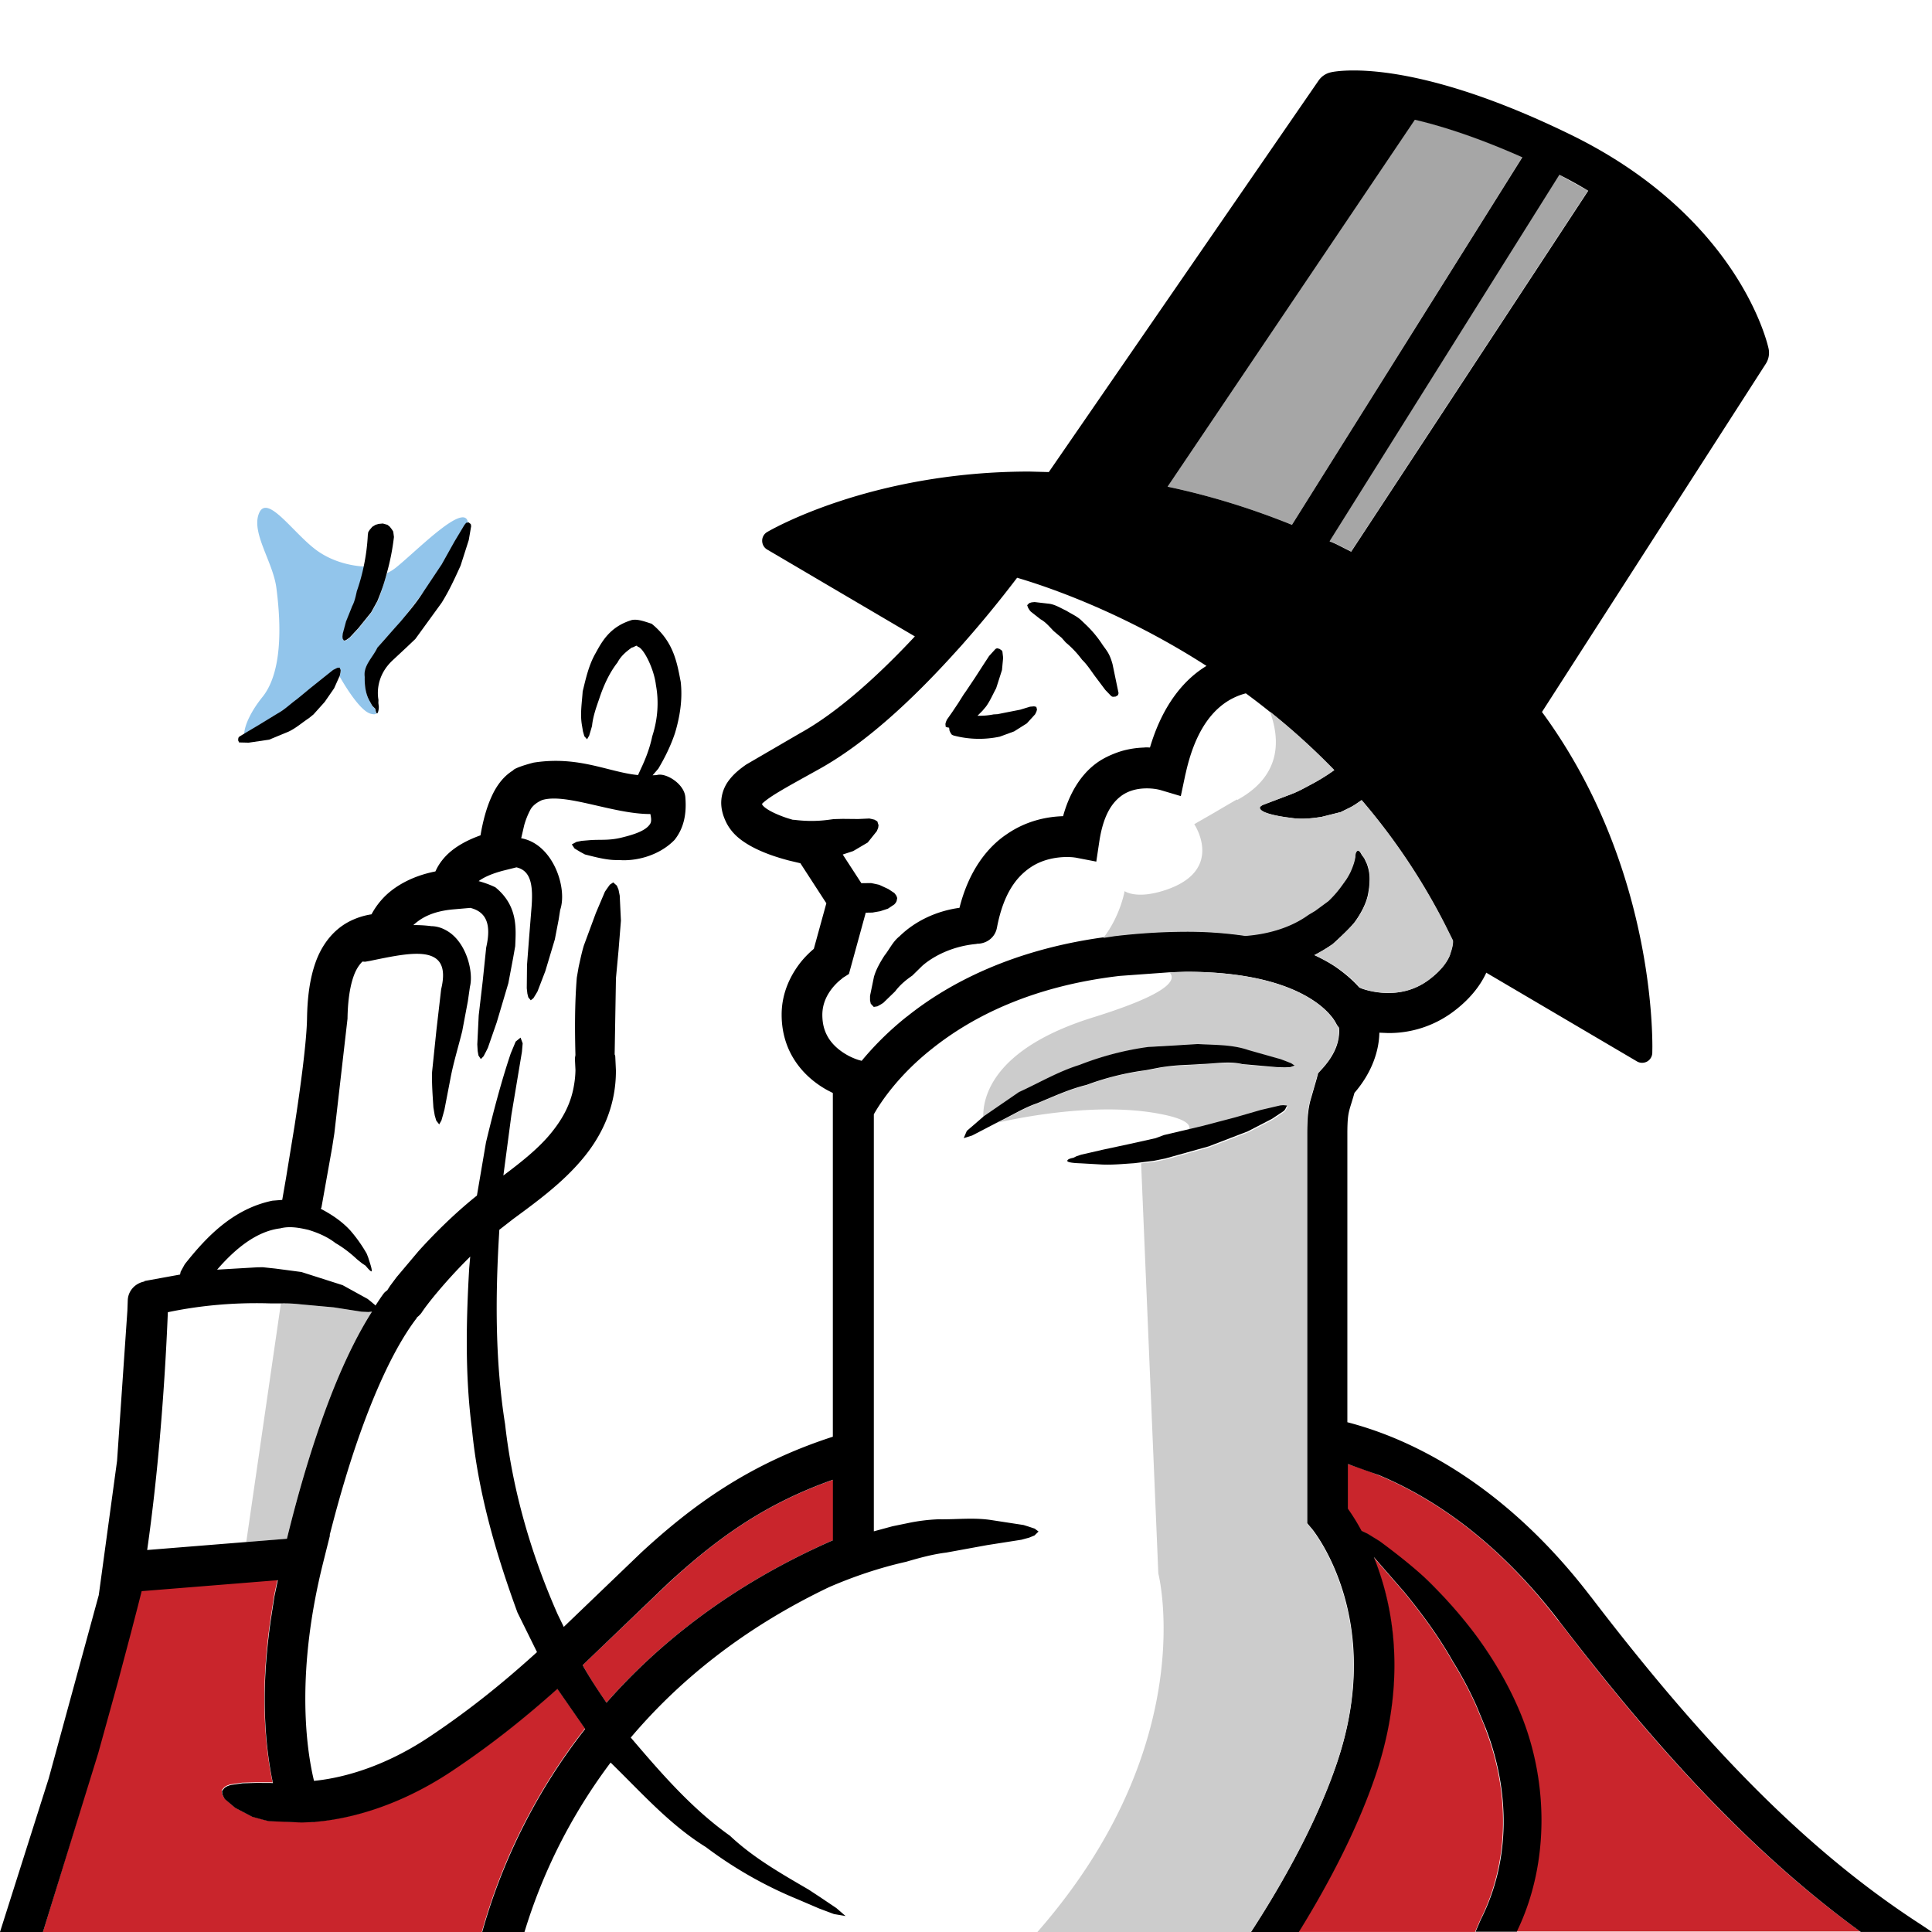 <svg xmlns="http://www.w3.org/2000/svg" width="64" height="64"><path d="M9.503 50.974c.356-1.454.883-3.33 1.576-5.043.364-.896.774-1.746 1.242-2.48l-.122.012-.222-.01-.922-.144-1.118-.102a4.81 4.81 0 0 0-.632-.029L8.158 51.08z" fill="#ccc"/><path d="M12.337 23.39l-.087-.156c-.132-.24-.17-.51-.164-.8-.054-.374.267-.644.42-.97.2-.265.385-.434.578-.653l.193-.215.76-.992.6-.9.42-.752.33-.55.058-.073.057-.01c-.088-.723-1.67.904-2.37 1.47a1.41 1.41 0 0 1-.305.193l-.24.75-.08.19-.204.37-.424.526-.286.308-.053.038-.07.05-.07.018-.043-.067-.006-.068.01-.095.107-.4.195-.485c.092-.16.13-.34.167-.52a6.59 6.59 0 0 0 .23-.829c-.294-.017-.93-.1-1.51-.495-.785-.535-1.676-1.927-1.963-1.285s.46 1.62.57 2.498c.103.807.287 2.677-.464 3.604-.39.485-.593.945-.604 1.223l.06-.038.418-.248.633-.387c.23-.123.418-.314.63-.466l.16-.13.27-.224.46-.368.316-.252.06-.03.08-.04.076-.008.035.08-.005.075-.026.1-.01.024c.163.287.68 1.154 1.037 1.243.103.026.158.023.188-.014-.026-.032-.043-.144-.043-.144z" fill="#92c5eb"/><path d="M38.678 16.12c1.3.277 2.685.685 4.12 1.264L50.43 5.2c-1.468-.652-2.645-1.03-3.56-1.244zm5.365 1.8l.242.106.472.24L52.6 6.318l-.956-.53z" fill="#a6a6a6"/><path d="M27.6 51.025V49.02c-2.325.822-3.9 1.992-5.444 3.415L19.3 55.16a12.87 12.87 0 0 0 .79 1.243c1.758-1.998 4.182-3.926 7.5-5.38zm-8.217 6.238l-.92-1.326c-1 .892-2.125 1.808-3.5 2.72-1.965 1.3-3.688 1.616-4.535 1.684l-.018.008h-.087l-.33.013c-.073 0-.116-.003-.128-.004l-.1-.005-.874-.035-.176-.044-.368-.1-.575-.302-.338-.3-.038-.065-.046-.1-.006-.104.092-.107.082-.047.104-.038.4-.058.46-.013h.462l.086.004c-.133-.62-.272-1.554-.272-2.793 0-.748.06-1.616.195-2.57l.126-.82.113-.538-.015.001-1.227.098-3.27.263-.118.467-.24.926-.442 1.666-.638 2.305L1.422 64H15.96a19.32 19.32 0 0 1 1.398-3.578 19.41 19.41 0 0 1 2.015-3.158zM51.63 53.7c-2.1-2.756-4.284-4.132-5.97-4.834a9.76 9.76 0 0 0-1.028-.365v1.477a6.81 6.81 0 0 1 .453.734l.2.095.396.244 1.604 1.3c.598.6 1.16 1.225 1.666 1.914a12.54 12.54 0 0 1 1.289 2.225c1.033 2.304 1.116 5.176-.015 7.493h11.397c-3.672-2.655-6.834-6.16-9.994-10.3zm-2.438 3.522l-.298-.72a12.22 12.22 0 0 0-.782-1.47c-.453-.8-1-1.555-1.595-2.28l-1.022-1.175c.363.895.683 2.104.683 3.578 0 1.097-.178 2.336-.64 3.7-.55 1.6-1.427 3.366-2.527 5.144h5.852l.17-.397c1-1.983.964-4.313.157-6.37z" fill="#c9252c"/><path d="M52.697 52.893c-2.248-2.942-4.634-4.476-6.52-5.26-.57-.236-1.084-.4-1.544-.52v-9.57c.001-.44.025-.6.06-.744.028-.124.093-.302.175-.596.602-.697.815-1.426.825-1.994l.292.012a3.55 3.55 0 0 0 2.121-.682c.558-.408.912-.86 1.114-1.284.006-.012.008-.022.013-.034l4.995 2.94c.1.06.228.06.332.005a.34.34 0 0 0 .174-.282l.003-.208c-.001-.792-.097-3.74-1.45-7.106-.522-1.3-1.238-2.664-2.207-3.985l7.415-11.535a.67.67 0 0 0 .091-.504c-.013-.06-.25-1.138-1.18-2.546s-2.554-3.143-5.296-4.5c-3.795-1.865-6.147-2.166-7.267-2.166-.463 0-.713.05-.762.063-.166.038-.307.135-.403.274l-8.935 12.967-.644-.017c-5.31.001-8.654 1.985-8.687 2.004-.102.06-.165.17-.164.29s.063.23.166.29l4.892 2.877c-1.14 1.222-2.523 2.5-3.798 3.203l-1.79 1.042c-.214.15-.4.3-.556.502a1.24 1.24 0 0 0-.271.762c.001.258.08.48.176.672.195.374.486.58.772.747.434.245.91.394 1.295.496l.38.09.86 1.326-.415 1.51a3.24 3.24 0 0 0-.424.429c-.3.378-.643.976-.642 1.752-.001.536.138 1.007.352 1.38.322.564.782.908 1.15 1.114l.194.1v11.386c-2.773.897-4.654 2.274-6.353 3.843l-2.56 2.457-.198-.406c-.885-2-1.5-4.117-1.746-6.306-.326-2.05-.325-4.15-.203-6.233l.012-.21.456-.355c.803-.59 1.63-1.197 2.284-1.975.655-.772 1.127-1.756 1.122-2.95l-.022-.47c-.002-.022-.014-.04-.02-.062l.043-2.52.085-.914.08-.994-.04-.83-.04-.2-.055-.13-.12-.107-.112.075-.095.132-.068.1-.3.706-.397 1.074c-.065.208-.12.47-.175.72l-.06.348c-.07.873-.066 1.718-.045 2.563-.007.05-.02.1-.016.155l.017.344a3.19 3.19 0 0 1-.046.486c-.095.6-.355 1.1-.762 1.6s-.966.946-1.58 1.406l.265-2.002.35-2.096.024-.28-.07-.19-.162.132-.163.392c-.325.965-.58 1.952-.82 2.946l-.3 1.762c-.75.6-1.423 1.274-1.938 1.845l-.725.86-.213.286-.075.116-.015.027c-.04.033-.084.06-.116.102-.097.128-.187.27-.28.41l-.008-.015-.14-.118-.11-.088-.828-.456-1.366-.436-.528-.07-.336-.044-.412-.044c-.058-.001-.122.002-.183.002l-1.334.078c.596-.69 1.304-1.273 2.093-1.368.306-.08.62-.022.932.05.31.095.627.227.9.44.252.145.492.33.712.537l.162.13.12.08s.192.24.203.178-.06-.27-.06-.27l-.055-.175-.05-.13a4.76 4.76 0 0 0-.538-.762c-.272-.3-.61-.53-.983-.725.005-.02.018-.035.022-.055L11 38.028l.076-.487.436-3.796c.01-.783.138-1.375.335-1.69a1.04 1.04 0 0 1 .16-.202l.087.006.16-.028c.872-.18 1.7-.36 2.126-.117.267.15.376.467.234 1.054l-.156 1.346-.145 1.398c-.012.403.02.788.044 1.176l.044.26.05.173.098.126.074-.13.058-.205.042-.155.2-1.037c.094-.502.258-1.037.388-1.558l.187-.993.07-.486c.122-.48-.112-1.445-.73-1.83-.16-.1-.34-.17-.55-.173-.206-.027-.403-.037-.595-.035.217-.2.575-.453 1.316-.52l.23-.02.342-.03c.493.125.713.494.525 1.31l-.115 1.11-.133 1.14-.047.96.012.22.027.15.078.118.09-.092.084-.16.06-.122.292-.84.386-1.3.157-.83.07-.396c.024-.58.098-1.333-.657-1.95-.186-.09-.37-.154-.554-.205.148-.11.4-.24.827-.35l.425-.106c.493.113.564.618.492 1.42l-.072.9-.07.915-.008.77.02.177.03.122.082.1.088-.07.078-.126.057-.096.26-.676.315-1.05.127-.66.05-.317c.25-.736-.244-2.187-1.292-2.373l.1-.432a2.59 2.59 0 0 1 .206-.516c.093-.167.272-.265.38-.314.782-.25 2.365.464 3.593.46.023.107.046.235-.004.32-.137.23-.525.357-.956.462s-.715.054-1.074.086l-.24.02-.172.034-.156.084.09.134.192.116.154.083c.36.09.75.2 1.13.185.524.044 1.308-.124 1.836-.666.303-.38.408-.848.358-1.424-.04-.445-.658-.813-.94-.726-.05.008-.097.004-.145.01l.19-.22c.22-.37.413-.76.553-1.18.16-.534.256-1.108.19-1.694-.126-.66-.24-1.34-.962-1.927-.224-.07-.514-.187-.71-.107-.662.217-.925.67-1.14 1.067-.234.4-.33.85-.436 1.28-.024.37-.086.724-.03 1.088l.04.24.045.158.09.1.07-.12.055-.184.04-.137c.03-.31.136-.607.237-.897.143-.436.34-.867.606-1.204.122-.237.33-.39.474-.496.078-.004.17-.11.192-.028.185.017.547.728.608 1.276.102.543.06 1.133-.123 1.693-.076.37-.214.738-.382 1.088l-.088.195c-.975-.094-1.96-.647-3.456-.413 0 0-.4.098-.61.203-.045.023-.064.04-.07.053-.296.182-.483.433-.62.677-.233.432-.348.894-.425 1.267l-.038.21c-.604.215-1.02.5-1.275.832a1.68 1.68 0 0 0-.218.363c-.83.164-1.426.537-1.774.93a2.48 2.48 0 0 0-.343.491 2.4 2.4 0 0 0-.767.254c-.538.29-.893.793-1.087 1.34s-.27 1.166-.282 1.84c-.01.756-.215 2.3-.42 3.613l-.278 1.7-.124.713-.324.026c-1.313.272-2.198 1.212-2.904 2.105l-.136.246-.02.096-1.18.215-.003.016c-.304.058-.542.308-.55.63l-.012.33-.342 4.98-.606 4.447-1.658 6.073L0 64h1.423l1.832-5.927.644-2.328.436-1.643.24-.926.118-.467 4.51-.363-.113.538-.126.82c-.134.954-.195 1.822-.195 2.57 0 1.24.14 2.174.272 2.793l-.086-.004-.462-.002-.46.013-.4.058-.104.038-.082.047-.092.107.006.104.046.1.038.065.338.29.575.302.368.1.176.044.874.035.1.005.128.004.33-.013h.087l.018-.008c.847-.068 2.57-.375 4.535-1.684 1.366-.91 2.49-1.827 3.49-2.72l.92 1.326c-.84 1.072-1.5 2.145-2.015 3.158-.685 1.345-1.12 2.58-1.398 3.578h1.4c.282-.93.705-2.052 1.346-3.254a18.36 18.36 0 0 1 1.51-2.369c1.014.987 1.95 2.054 3.156 2.8a13.7 13.7 0 0 0 3.039 1.729l.717.307.488.183.384.065-.306-.264-.52-.35-.395-.26c-.918-.536-1.838-1.057-2.61-1.786-1.274-.905-2.29-2.086-3.285-3.252 1.535-1.814 3.648-3.587 6.57-4.983.822-.356 1.678-.644 2.552-.84.437-.128.878-.25 1.33-.305l1.352-.247 1.136-.178.258-.07.176-.072.134-.13-.127-.096-.21-.07-.16-.05-1.108-.17c-.568-.08-1.13-.01-1.707-.02a6.04 6.04 0 0 0-1.036.131l-.488.1-.62.168V36.913c.22-.393.818-1.3 1.944-2.185 1.283-1.02 3.25-2.056 6.203-2.4l1.655-.12.55-.017c2.274.001 3.524.5 4.193.94.336.22.53.43.64.57a1.39 1.39 0 0 1 .104.155l.013.026.003-.001a.66.66 0 0 0 .105.162l.007.105c-.005.312-.085.735-.582 1.276l-.116.125-.043.166-.222.77c-.067.274-.097.58-.097 1.06V50.46l.158.186c.035.042 1.39 1.712 1.387 4.52 0 .952-.153 2.038-.568 3.255-.575 1.692-1.57 3.624-2.843 5.58h1.588c1.1-1.777 1.976-3.534 2.527-5.144.462-1.354.64-2.593.64-3.7 0-1.474-.32-2.684-.683-3.578l1.022 1.175c.593.724 1.142 1.48 1.595 2.28a12.22 12.22 0 0 1 .782 1.47l.298.72c.806 2.058.852 4.387-.157 6.37l-.17.397h1.364c1.13-2.316 1.05-5.188.015-7.493-.352-.792-.792-1.535-1.29-2.225-.504-.69-1.067-1.323-1.666-1.914-.5-.47-1.052-.9-1.604-1.31l-.396-.244-.2-.095a6.85 6.85 0 0 0-.453-.734V48.5l1.028.365c1.685.703 3.86 2.08 5.97 4.834 3.16 4.13 6.322 7.635 9.994 10.3H64l-.358-.24c-4.038-2.607-7.462-6.315-10.944-10.868zM30.04 33.676c-.64.51-1.125 1.017-1.496 1.465l-.11-.03a2.06 2.06 0 0 1-.668-.365c-.144-.12-.274-.265-.367-.442s-.157-.39-.158-.683c0-.384.16-.678.34-.902.09-.11.182-.196.247-.25l.074-.058v-.007l.22-.14.557-2.03.222-.004.257-.045.256-.084.21-.14.047-.054.03-.056.02-.102-.025-.074-.04-.055-.03-.038-.2-.132-.302-.14-.183-.04-.087-.017-.32.004-.617-.95.346-.114.482-.284.3-.376.045-.106.013-.09-.04-.128-.095-.056-.1-.024-.07-.015-.37.017-.513-.005-.295.008-.19.025c-.388.05-.747.046-1.146-.004l-.012.004c-.077-.022-.153-.045-.23-.07-.216-.074-.428-.165-.576-.254-.074-.044-.132-.087-.166-.12l-.035-.037-.006-.008-.017-.04c.062-.07.25-.216.56-.4.326-.197.778-.443 1.35-.762 1.58-.882 3.105-2.344 4.33-3.68l.35-.385.11-.125a38.2 38.2 0 0 0 1.751-2.139c.888.26 3.086.995 5.593 2.497a24.67 24.67 0 0 1 .68.423 3.62 3.62 0 0 0-.272.184c-.667.502-1.244 1.317-1.6 2.52-.038-.001-.072-.005-.113-.005-.035 0-.076.005-.113.007a3.01 3.01 0 0 0-.543.071c-.14.03-.285.077-.432.136-.203.082-.408.183-.607.335-.473.36-.852.94-1.07 1.73-.483.015-1.185.126-1.87.6-.67.45-1.263 1.245-1.562 2.436-.76.103-1.47.437-1.986.943-.224.177-.332.43-.5.64-.145.228-.276.455-.347.703l-.13.63v.15l.024.11.1.107.12-.02.113-.063.08-.05.394-.382c.16-.214.36-.38.568-.522l.314-.308s.643-.636 1.82-.742l-.003-.006c.323.006.614-.2.675-.538.22-1.153.66-1.676 1.087-1.975s.92-.36 1.232-.36c.097 0 .176.006.226.012l.054.007.008.001.683.132.104-.692c.137-.872.427-1.253.696-1.464s.596-.27.876-.27a1.95 1.95 0 0 1 .329.028l.086.018.016.004.693.206.15-.71c.005-.02.01-.037.014-.056.285-1.275.767-1.918 1.234-2.273a2.15 2.15 0 0 1 .756-.365 23.84 23.84 0 0 1 .786.604 22.85 22.85 0 0 1 2.138 1.941 6.6 6.6 0 0 1-.8.492c-.21.11-.383.217-.698.332l-.827.313s-.148.053-.14.117c.03.22 1.018.325 1.018.325.34.056.678.024 1.033-.032l.63-.158.285-.14c.144-.07.274-.164.406-.256 1.027 1.2 1.976 2.58 2.777 4.156l.246.495.002.04c0 .08-.023.205-.072.35-.016.048-.024.1-.05.144-.105.218-.298.49-.696.783-.452.33-.916.42-1.327.42-.26 0-.49-.04-.65-.08a2.47 2.47 0 0 1-.181-.052l-.04-.014-.001-.001-.004-.001.004.001-.08-.033c-.19-.215-.453-.456-.81-.7-.197-.13-.428-.256-.682-.375a5.13 5.13 0 0 0 .611-.367s.577-.516.745-.75c.114-.16.256-.387.35-.64.04-.11.073-.222.088-.34.001-.01.005-.02.006-.03a2.36 2.36 0 0 0 .031-.338 1.41 1.41 0 0 0-.092-.563l-.086-.183-.082-.11s-.08-.178-.152-.136-.068.19-.068.19-.017.17-.134.438c-.04.09-.093.2-.158.297-.052.088-.116.18-.2.278a3.58 3.58 0 0 1-.4.45l-.44.324-.222.132c-.597.435-1.373.645-2.093.697a13.26 13.26 0 0 0-1.965-.139c-.706 0-1.488.045-2.36.146-.13.015-.25.04-.376.057-2.993.414-5.11 1.51-6.5 2.627zm12.48-10.738l-.003-.001zm2.238-4.662l-.472-.24c-.082-.04-.16-.07-.242-.106l7.612-12.14a14.43 14.43 0 0 1 .956.529l-7.853 11.958zm-1.96-.89c-1.435-.58-2.81-.987-4.12-1.264L46.87 3.967c.916.215 2.092.592 3.56 1.244zM15.633 47.33c.2 2.082.785 4.11 1.508 6.085l.648 1.313c-1.023.928-2.163 1.873-3.57 2.81-1.67 1.113-3.112 1.387-3.817 1.455-.123-.507-.288-1.427-.288-2.72 0-1.196.14-2.708.59-4.506l.227-.908-.012.001c.152-.596.327-1.244.53-1.913.588-1.95 1.415-4.056 2.35-5.277.008-.01.01-.024.017-.034.08-.06.148-.135.195-.225l.004.003.004-.006c.03-.05.157-.22.33-.434a17.42 17.42 0 0 1 1.228-1.348l-.034.38c-.102 1.767-.14 3.555.09 5.327zM5.3 47.572c.163-1.885.234-3.444.26-4.103 1.07-.225 2.175-.32 3.26-.296.16.006.324.004.487.004a4.81 4.81 0 0 1 .632.029l1.118.102.922.144.222.01.122-.012c-.468.735-.878 1.585-1.242 2.48-.693 1.712-1.22 3.59-1.576 5.043l-4.63.373c.185-1.294.324-2.597.426-3.774zm8.75-4.262l-.127-.042zm-.035.092l-.097-.052zm.025-.046c-.002.006-.006.016-.008.02.002-.004.005-.014.008-.02zm-4.1 15.66l-.004.075zm9.362-3.856l2.845-2.726c1.555-1.423 3.118-2.593 5.444-3.415v2.005c-3.317 1.453-5.742 3.38-7.5 5.38-.28-.405-.55-.815-.79-1.243z"/><path d="M9.936 59.093l.004-.075" fill="none" stroke="none" stroke-linecap="round" stroke-linejoin="round" stroke-width=".111"/><path d="M44.835 55.166c.003-2.8-1.352-4.48-1.387-4.52l-.157-.187V37.546c0-.48.03-.787.097-1.06l.222-.77.043-.166.116-.125c.497-.54.577-.964.582-1.276 0-.038-.004-.07-.007-.105-.04-.05-.08-.1-.105-.162l-.003.001-.013-.026a1.36 1.36 0 0 0-.104-.155 2.6 2.6 0 0 0-.64-.57c-.67-.44-1.92-.94-4.193-.94l-.55.017c.25.245.015.703-2.524 1.493-3.347 1.04-3.656 2.664-3.64 3.306l.022-.02 1.164-.8c.662-.312 1.3-.692 2.006-.9.73-.3 1.56-.506 2.27-.594s1.65-.098 1.65-.098c.567.034 1.132.012 1.677.2l1.068.302.152.057.198.078.114.078-.146.05-.18.008-.264-.008-1.14-.1c-.45-.1-.92-.012-1.377-.002-.456.04-.767.018-1.368.116l-.462.088a8.92 8.92 0 0 0-1.962.488c-.566.137-1.095.384-1.635.607-.437.154-.83.4-1.25.6l-.06.03c.98-.22 3.407-.67 5.38-.288.85.163 1.05.36.948.547l.467-.114 1.087-.285.854-.247.643-.15.096-.008.127.012-.06.123-.044.055-.396.264-.797.412-1.3.5-1.433.4-.382.077-.438.053.57 13.584s1.456 5.656-4.026 11.9h7.082c1.274-1.955 2.268-3.886 2.843-5.58.415-1.217.568-2.303.568-3.255zM40.98 26.482l-.092.05-.343.2-.34.2-.644.37s1.066 1.58-1.065 2.217c-.887.266-1.242 0-1.242 0s-.136.813-.703 1.55l.376-.057a20.71 20.71 0 0 1 2.36-.146 13.26 13.26 0 0 1 1.965.139c.72-.052 1.496-.262 2.093-.697l.222-.132.44-.324a3.58 3.58 0 0 0 .4-.45l.2-.278c.065-.107.12-.2.158-.297.117-.267.134-.438.134-.438s-.005-.15.068-.2.152.136.152.136l.082.1.086.183a1.41 1.41 0 0 1 .092.563 2.48 2.48 0 0 1-.03.338c-.001.01-.005.02-.006.03a1.51 1.51 0 0 1-.088.339c-.095.252-.237.48-.35.64-.168.235-.745.75-.745.75a5.13 5.13 0 0 1-.611.367 5.57 5.57 0 0 1 .682.375 3.75 3.75 0 0 1 .81.7l.08.033.04.015.18.052a2.73 2.73 0 0 0 .65.08 2.21 2.21 0 0 0 1.327-.42c.398-.294.6-.565.696-.783.026-.054.033-.096.05-.144.05-.145.072-.27.072-.348l-.002-.04-.246-.495a21 21 0 0 0-2.777-4.156c-.132.092-.262.187-.406.256l-.285.14-.63.158c-.355.056-.694.088-1.033.032 0 0-.987-.105-1.018-.325-.01-.064.14-.117.14-.117l.827-.313c.315-.116.487-.222.698-.332a6.59 6.59 0 0 0 .8-.492 22.68 22.68 0 0 0-2.138-1.94c.333.896.407 2.117-1.08 2.928z" fill="#ccc"/><g fill="none" stroke="none" stroke-linecap="round" stroke-linejoin="round" stroke-width=".111"><path d="M28.434 35.112"/><path d="M45.1 32.732l-.004-.001m-2.58-9.794l.003.001M14.05 43.3l-.127-.042m.117.098l-.008.02m-.017.026l-.097-.052"/></g><path d="M31.4 24.1l.04.004.014.1.04.085.04.052.057.024a3.29 3.29 0 0 0 1.53.037l.474-.174.42-.265.274-.3.043-.087.02-.072-.013-.05-.01-.038-.072-.017h-.01l-.068.006-.058.005-.327.1-.475.093-.274.055-.13.007c-.175.035-.354.05-.534.045l.16-.16.12-.142c.14-.193.226-.404.337-.606l.034-.106.16-.5.038-.406-.024-.208-.025-.038-.074-.05-.08-.02-.05.024-.215.236-.012.02-.196.3-.258.4-.3.448-.07.098-.187.297-.197.294-.174.248-.033.076-.017.067.01.096zm2.7-3.895l.046.055.323.254c.172.092.302.255.437.392l.262.222.137.155a3.26 3.26 0 0 1 .54.572c.183.175.313.396.47.6l.3.4.2.208.047.02.095-.008.077-.047.02-.066-.2-.962c-.1-.362-.194-.443-.334-.645a3.68 3.68 0 0 0-.55-.662l-.147-.14c-.142-.138-.334-.218-.5-.323-.182-.083-.347-.193-.55-.228l-.5-.058-.1.01-.077.024-.07.07.03.083zm-18.577-2.9l-.082.014-.058.073-.33.55-.42.752-.6.9c-.223.356-.496.672-.76.992l-.193.215-.578.653c-.153.327-.474.597-.42.97-.007.3.033.57.164.8l.087.156.1.1s.017.112.043.144c.01.01.02.013.03-.003.042-.063.043-.205.043-.205l-.015-.13.003-.102c-.04-.215-.073-.8.465-1.306l.472-.44.284-.27.87-1.198c.247-.393.44-.815.63-1.234l.27-.844.08-.463-.013-.068zM11.28 22.27l.005-.075-.035-.08-.076.008-.14.07-.316.252-.46.368-.27.224-.16.13c-.212.152-.4.343-.63.466l-.633.387-.418.248-.225.138-.026.038-.008.08.032.07.317.008.68-.1.643-.266c.248-.117.45-.3.678-.45l.147-.12.37-.412.313-.453.186-.415zm.376-2.163l-.195.485-.107.4-.01.095.006.068.043.067.07-.018.07-.05.053-.038.286-.308.424-.526.204-.37.08-.2a6.55 6.55 0 0 0 .241-.751 7.77 7.77 0 0 0 .229-1.173l-.023-.177-.043-.07-.072-.094-.078-.062-.152-.043-.137.013-.105.03-.108.066-.085.1-.048.075-.014.086a6.56 6.56 0 0 1-.135 1.043c-.06.288-.137.565-.23.83-.04.18-.076.36-.167.52zm20.268 17.595l.28-.087.9-.468c.42-.2.8-.445 1.25-.6.54-.223 1.068-.47 1.635-.607a9.03 9.03 0 0 1 1.962-.488l.462-.088c.6-.1.9-.076 1.368-.116.458-.01.925-.107 1.377.002l1.14.1.264.008.18-.008.146-.05-.114-.078-.198-.078-.152-.057-1.068-.302c-.545-.187-1.1-.164-1.677-.2l-1.65.098a9.85 9.85 0 0 0-2.27.594c-.706.218-1.344.598-2.006.9l-1.164.8-.022.02-.54.466zm6.358.001l-.87.194-.873.187-.723.166-.16.054-.1.05s-.2.03-.2.102.44.08.44.08l.7.04c.36.017.715-.02 1.075-.043l.652-.08.382-.077 1.433-.4 1.3-.5.797-.412.396-.264.044-.055.06-.123-.127-.012-.096.008-.643.15-.854.247-1.087.285-1.27.3z"/></svg>